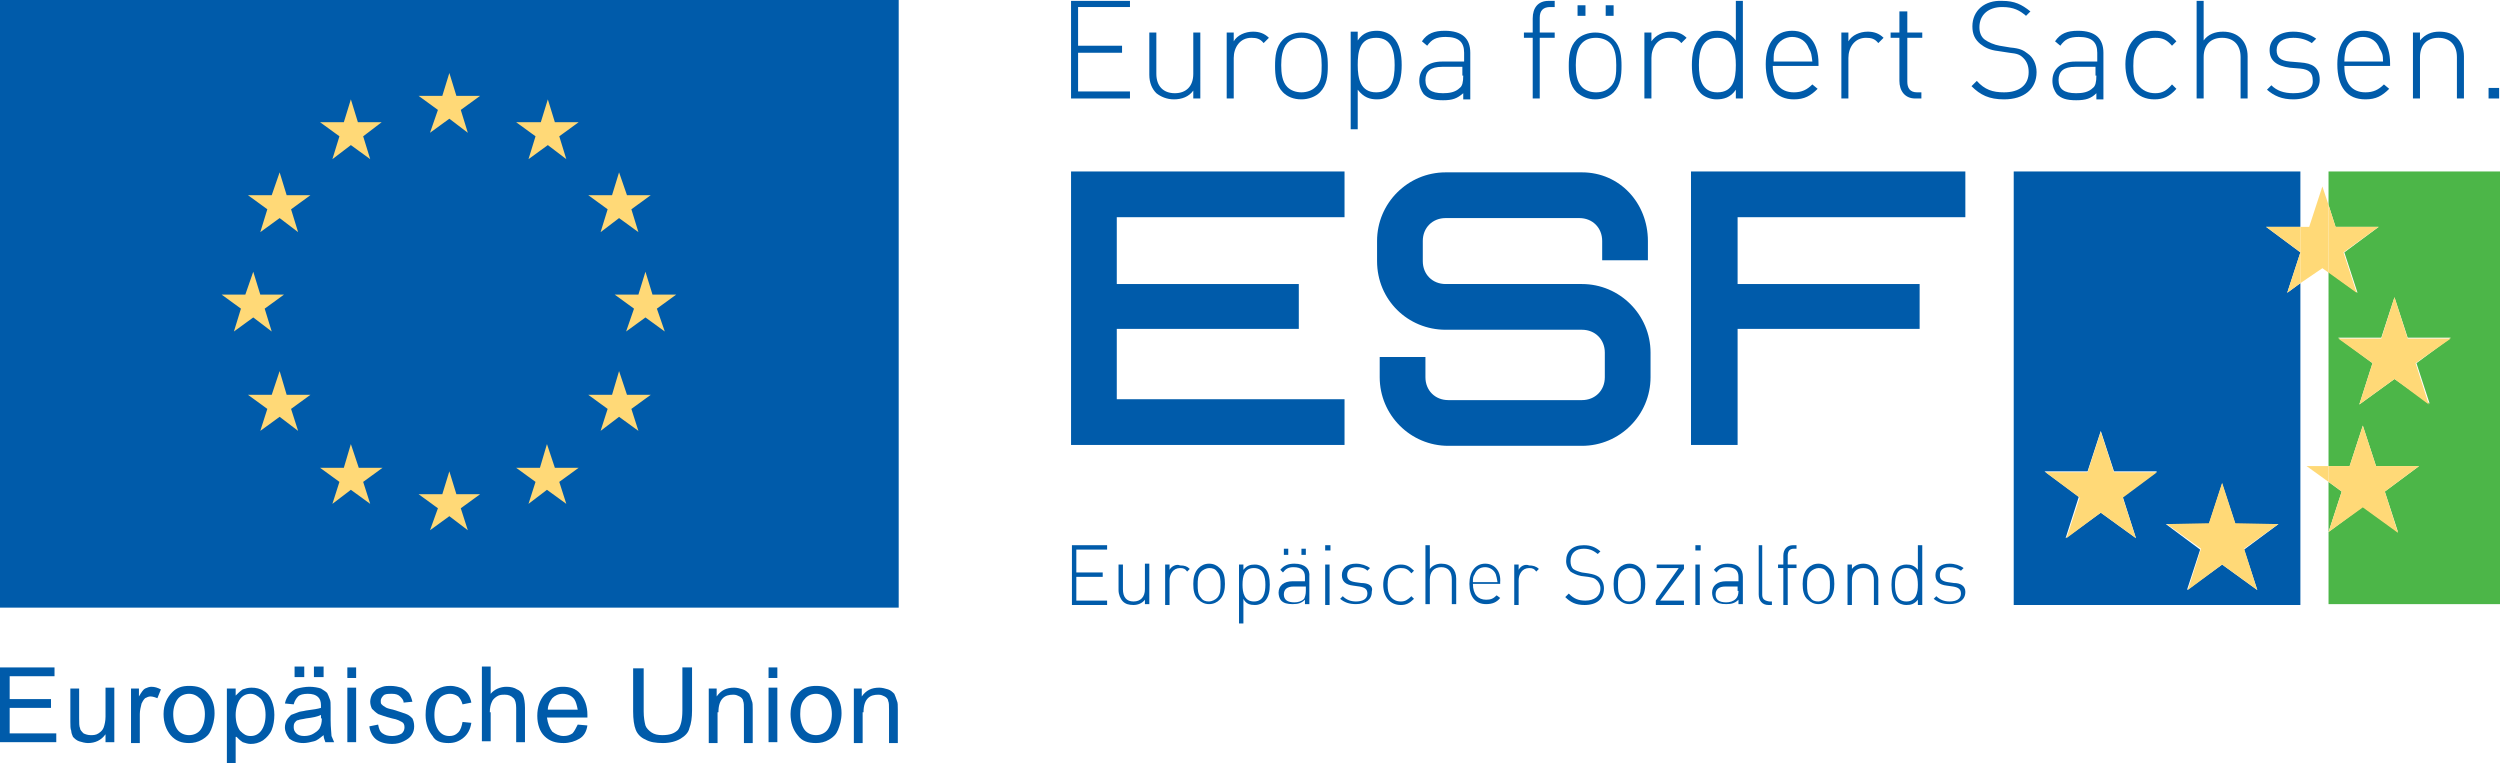 <?xml version="1.0" encoding="utf-8"?>
<!-- Generator: Adobe Illustrator 28.3.0, SVG Export Plug-In . SVG Version: 6.00 Build 0)  -->
<svg version="1.1" id="Ebene_1" xmlns="http://www.w3.org/2000/svg" xmlns:xlink="http://www.w3.org/1999/xlink" x="0px" y="0px"
	 viewBox="0 0 284.3 86.8" style="enable-background:new 0 0 284.3 86.8;" xml:space="preserve">
<style type="text/css">
	.st0{fill:#4CB648;}
	.st1{fill:#005BAA;}
	.st2{fill:#FFD977;}
	.st3{fill:none;}
</style>
<polyline class="st0" points="264.8,54.8 264.8,60.5 266.3,55.9 264.8,54.8 "/>
<rect x="284.3" y="19.5" class="st0" width="0" height="49.3"/>
<path class="st0" d="M264.8,19.5v3.8l0.8,2.5l4.9,0l-3.9,2.9l1.5,4.6l-3.3-2.4V53l2.4,0l1.5-4.6l1.5,4.6l4.9,0l-3.9,2.9l1.5,4.6
	l-4-2.9l-3.9,2.9v8.2h19.5V19.5H264.8 M272.3,43.1l-4,2.9l1.5-4.7l-3.9-2.9l4.9,0l1.5-4.6l1.5,4.6l4.9,0l-3.9,2.9l1.5,4.6
	L272.3,43.1z"/>
<path class="st1" d="M261.6,28.7L261.6,28.7l-3.9-2.9l3.9,0v-6.3h-32.6v49.3h32.6V32.2l-1.5,1.1L261.6,28.7 M242.9,61.2l-4-2.9
	l-4,2.9l1.5-4.7l-3.9-2.9l4.9,0l1.5-4.6l1.5,4.6l4.9,0l-3.9,2.9L242.9,61.2z M256.7,67.1l-4-2.9l-4,2.9l1.5-4.6l-3.9-2.9l4.9,0
	l1.5-4.6l1.5,4.6l4.9,0l-3.9,2.9L256.7,67.1z"/>
<polyline class="st2" points="262.6,25.8 261.6,25.8 261.6,28.7 261.6,28.7 261.6,28.7 261.6,32.2 264.1,30.5 264.8,31 264.8,23.3 
	264.1,21.2 262.6,25.8 "/>
<polyline class="st2" points="268,33.3 266.5,28.7 270.5,25.8 265.6,25.8 264.8,23.3 264.8,31 268,33.3 "/>
<polyline class="st2" points="260.1,33.3 261.6,32.2 261.6,28.7 260.1,33.3 "/>
<polyline class="st2" points="261.6,28.7 261.6,25.8 257.7,25.8 261.6,28.7 "/>
<polyline class="st2" points="278.7,38.5 273.8,38.5 272.3,33.8 270.8,38.5 265.9,38.5 269.8,41.3 268.3,46 272.3,43.1 276.2,46 
	274.7,41.3 278.7,38.5 "/>
<polyline class="st2" points="264.8,60.6 264.8,60.5 264.8,60.5 264.8,60.6 "/>
<polyline class="st2" points="264.8,54.8 264.8,53 262.3,53 264.8,54.8 "/>
<polyline class="st2" points="266.3,55.9 264.8,60.5 264.8,60.5 268.7,57.7 272.7,60.6 271.2,55.9 275.1,53 270.2,53 268.7,48.4 
	267.2,53 264.8,53 264.8,54.8 266.3,55.9 "/>
<polyline class="st2" points="254.2,59.5 252.7,54.9 251.2,59.5 246.4,59.6 250.3,62.4 248.8,67.1 252.7,64.2 256.7,67.1 
	255.2,62.4 259.1,59.6 254.2,59.5 "/>
<polyline class="st2" points="240.4,53.7 238.9,49.1 237.4,53.7 232.6,53.7 236.5,56.6 235,61.2 238.9,58.3 242.9,61.2 241.4,56.6 
	245.3,53.7 240.4,53.7 "/>
<path class="st1" d="M142.7,68.8c0.5,0,0.9-0.2,1.1-0.4c0.5-0.5,0.6-1.2,0.6-1.9s-0.1-1.5-0.6-1.9c-0.2-0.2-0.6-0.4-1.1-0.4
	c-0.5,0-0.9,0.1-1.3,0.6v-0.6h-0.5v6.7h0.5v-2.8C141.7,68.7,142.2,68.8,142.7,68.8 M142.6,64.6c1.1,0,1.3,1,1.3,1.9
	c0,0.9-0.2,1.9-1.3,1.9c-1.1,0-1.3-1-1.3-1.9C141.3,65.5,141.5,64.6,142.6,64.6z"/>
<path class="st1" d="M206.8,64.1c-0.5,0-0.9,0.2-1.2,0.5c-0.5,0.5-0.6,1.2-0.6,1.8c0,0.7,0.1,1.4,0.6,1.8c0.3,0.3,0.7,0.5,1.2,0.5
	s0.9-0.2,1.2-0.5c0.5-0.5,0.6-1.2,0.6-1.8c0-0.7-0.1-1.4-0.6-1.8C207.7,64.3,207.3,64.1,206.8,64.1 M207.7,68
	c-0.2,0.2-0.6,0.4-0.9,0.4c-0.4,0-0.7-0.1-0.9-0.4c-0.4-0.4-0.4-1-0.4-1.5c0-0.5,0-1.1,0.4-1.5c0.2-0.2,0.6-0.4,0.9-0.4
	c0.4,0,0.7,0.1,0.9,0.4c0.4,0.4,0.4,1,0.4,1.5C208.1,67,208.1,67.6,207.7,68z"/>
<polyline class="st1" points="121.9,68.8 125.9,68.8 125.9,68.3 122.4,68.3 122.4,65.6 125.4,65.6 125.4,65.1 122.4,65.1 
	122.4,62.5 125.9,62.5 125.9,62 121.9,62 121.9,68.8 "/>
<path class="st1" d="M211.9,64.1c-0.5,0-1,0.2-1.3,0.6v-0.5h-0.5v4.6h0.5v-2.8c0-0.9,0.5-1.4,1.3-1.4c0.8,0,1.2,0.5,1.2,1.4v2.8h0.5
	v-2.9c0-0.5-0.2-1-0.5-1.3C212.8,64.3,212.4,64.1,211.9,64.1"/>
<path class="st1" d="M222.2,66.3l-0.7-0.1c-0.6-0.1-0.9-0.3-0.9-0.8c0-0.6,0.4-0.9,1.1-0.9c0.5,0,0.9,0.1,1.3,0.4l0.3-0.3
	c-0.4-0.3-1-0.5-1.6-0.5c-1,0-1.6,0.5-1.6,1.3c0,0.7,0.4,1.1,1.3,1.2l0.7,0.1c0.6,0.1,0.9,0.3,0.9,0.8c0,0.6-0.5,0.9-1.3,0.9
	c-0.6,0-1.1-0.2-1.5-0.6l-0.3,0.3c0.5,0.4,1,0.6,1.8,0.6c1.1,0,1.8-0.5,1.8-1.4C223.5,66.6,222.9,66.3,222.2,66.3"/>
<path class="st1" d="M130.2,67c0,0.9-0.5,1.4-1.3,1.4c-0.8,0-1.2-0.5-1.2-1.4v-2.8h-0.5v2.9c0,0.5,0.2,1,0.5,1.3
	c0.3,0.3,0.7,0.4,1.2,0.4c0.5,0,1-0.2,1.3-0.6v0.5h0.5v-4.6h-0.5V67"/>
<path class="st1" d="M218.1,64.8c-0.4-0.5-0.8-0.6-1.3-0.6c-0.5,0-0.9,0.2-1.1,0.4c-0.5,0.5-0.6,1.2-0.6,1.9s0.1,1.5,0.6,1.9
	c0.2,0.2,0.6,0.4,1.1,0.4c0.5,0,0.9-0.1,1.3-0.6v0.6h0.5V62h-0.5V64.8 M216.8,68.4c-1.1,0-1.3-1-1.3-1.9c0-0.9,0.2-1.9,1.3-1.9
	c1.1,0,1.3,1,1.3,1.9C218.1,67.4,217.9,68.4,216.8,68.4z"/>
<path class="st1" d="M180.6,65.2l-0.7-0.1c-0.4-0.1-0.7-0.2-1-0.4c-0.2-0.2-0.3-0.5-0.3-0.9c0-0.9,0.6-1.4,1.5-1.4
	c0.8,0,1.2,0.3,1.6,0.6l0.3-0.3c-0.6-0.5-1.1-0.7-1.9-0.7c-1.3,0-2,0.7-2,1.8c0,0.5,0.2,0.9,0.5,1.2c0.3,0.2,0.7,0.4,1.2,0.5
	l0.8,0.1c0.5,0.1,0.7,0.1,1,0.4c0.2,0.2,0.4,0.5,0.4,0.9c0,0.9-0.7,1.4-1.7,1.4c-0.8,0-1.3-0.2-1.9-0.8l-0.4,0.4
	c0.6,0.6,1.2,0.9,2.2,0.9c1.4,0,2.2-0.7,2.2-1.9c0-0.5-0.2-1-0.6-1.3C181.5,65.4,181.2,65.3,180.6,65.2"/>
<path class="st1" d="M185.3,64.1c-0.5,0-0.9,0.2-1.2,0.5c-0.5,0.5-0.6,1.2-0.6,1.8c0,0.7,0.1,1.4,0.6,1.8c0.3,0.3,0.7,0.5,1.2,0.5
	c0.5,0,0.9-0.2,1.2-0.5c0.5-0.5,0.6-1.2,0.6-1.8c0-0.7-0.1-1.4-0.6-1.8C186.2,64.3,185.8,64.1,185.3,64.1 M186.2,68
	c-0.2,0.2-0.6,0.4-0.9,0.4c-0.4,0-0.7-0.1-0.9-0.4c-0.4-0.4-0.4-1-0.4-1.5c0-0.5,0-1.1,0.4-1.5c0.2-0.2,0.6-0.4,0.9-0.4
	c0.4,0,0.7,0.1,0.9,0.4c0.4,0.4,0.4,1,0.4,1.5C186.6,67,186.6,67.6,186.2,68z"/>
<rect x="150.7" y="62" class="st1" width="0.6" height="0.6"/>
<path class="st1" d="M133,64.8v-0.6h-0.5v4.6h0.5V66c0-0.7,0.4-1.4,1.2-1.4c0.4,0,0.6,0.1,0.8,0.4l0.3-0.3c-0.3-0.3-0.6-0.4-1.1-0.4
	C133.8,64.1,133.2,64.4,133,64.8"/>
<path class="st1" d="M196.5,64.1c-0.7,0-1.2,0.2-1.6,0.7l0.3,0.3c0.3-0.4,0.6-0.6,1.2-0.6c0.9,0,1.3,0.4,1.3,1.1v0.5h-1.4
	c-1,0-1.6,0.5-1.6,1.3c0,0.3,0.1,0.7,0.3,0.9c0.3,0.3,0.7,0.4,1.3,0.4c0.6,0,1-0.1,1.4-0.5v0.5h0.5v-3.1
	C198.2,64.7,197.7,64.1,196.5,64.1 M197.7,67.2c0,0.4-0.1,0.7-0.3,0.9c-0.3,0.3-0.7,0.4-1.1,0.4c-0.8,0-1.2-0.3-1.2-0.9
	c0-0.6,0.4-0.9,1.1-0.9h1.4V67.2z"/>
<path class="st1" d="M147.2,64.1c-0.7,0-1.2,0.2-1.6,0.7l0.3,0.3c0.3-0.4,0.6-0.6,1.2-0.6c0.9,0,1.3,0.4,1.3,1.1v0.5H147
	c-1,0-1.6,0.5-1.6,1.3c0,0.3,0.1,0.7,0.3,0.9c0.3,0.3,0.7,0.4,1.3,0.4c0.6,0,1-0.1,1.4-0.5v0.5h0.5v-3.1
	C149,64.7,148.4,64.1,147.2,64.1 M148.5,67.2c0,0.4-0.1,0.7-0.2,0.9c-0.3,0.3-0.7,0.4-1.1,0.4c-0.8,0-1.2-0.3-1.2-0.9
	c0-0.6,0.4-0.9,1.1-0.9h1.4V67.2z"/>
<path class="st1" d="M202.8,63.2v1h-0.6v0.4h0.6v4.2h0.5v-4.2h1v-0.4h-1v-1c0-0.5,0.2-0.8,0.7-0.8h0.3V62h-0.4
	C203.2,62,202.8,62.5,202.8,63.2"/>
<polyline class="st1" points="188.4,64.6 190.9,64.6 188.3,68.3 188.3,68.8 191.5,68.8 191.5,68.3 188.8,68.3 191.5,64.7 
	191.5,64.2 188.4,64.2 188.4,64.6 "/>
<rect x="150.7" y="64.2" class="st1" width="0.5" height="4.6"/>
<path class="st1" d="M200.4,67.6V62H200v5.6c0,0.7,0.4,1.2,1.1,1.2h0.4v-0.4h-0.3C200.6,68.3,200.4,68.1,200.4,67.6"/>
<path class="st1" d="M168.9,64.1c-1.1,0-1.8,0.9-1.8,2.3c0,1.5,0.7,2.3,1.9,2.3c0.7,0,1.2-0.2,1.6-0.7l-0.4-0.3
	c-0.4,0.4-0.7,0.5-1.2,0.5c-0.9,0-1.5-0.6-1.5-1.8h3.1v-0.2C170.7,65,170,64.1,168.9,64.1 M167.5,66.2c0-0.4,0-0.6,0.2-0.9
	c0.2-0.5,0.6-0.8,1.2-0.8c0.5,0,1,0.3,1.2,0.8c0.1,0.3,0.1,0.4,0.2,0.9H167.5z"/>
<path class="st1" d="M163.9,64.1c-0.5,0-1,0.2-1.3,0.6V62h-0.5v6.7h0.5v-2.8c0-0.9,0.5-1.4,1.3-1.4c0.8,0,1.2,0.5,1.2,1.4v2.8h0.5
	v-2.9C165.6,64.8,165,64.1,163.9,64.1"/>
<rect x="192.8" y="62" class="st1" width="0.6" height="0.6"/>
<path class="st1" d="M154.8,66.3l-0.7-0.1c-0.6-0.1-0.9-0.3-0.9-0.8c0-0.6,0.4-0.9,1.1-0.9c0.5,0,0.9,0.1,1.2,0.4l0.3-0.3
	c-0.4-0.3-1-0.5-1.6-0.5c-1,0-1.6,0.5-1.6,1.3c0,0.7,0.4,1.1,1.3,1.2l0.7,0.1c0.6,0.1,0.9,0.3,0.9,0.8c0,0.6-0.5,0.9-1.3,0.9
	c-0.6,0-1.1-0.2-1.5-0.6l-0.3,0.3c0.5,0.4,1,0.6,1.8,0.6c1.1,0,1.8-0.5,1.8-1.4C156.2,66.6,155.6,66.3,154.8,66.3"/>
<path class="st1" d="M159.3,64.6c0.5,0,0.8,0.1,1.2,0.6l0.3-0.3c-0.5-0.5-0.9-0.7-1.5-0.7c-1.2,0-2,0.9-2,2.3s0.8,2.3,2,2.3
	c0.6,0,1-0.2,1.5-0.7l-0.3-0.3c-0.4,0.4-0.7,0.6-1.2,0.6c-0.5,0-0.9-0.2-1.2-0.6c-0.2-0.3-0.3-0.7-0.3-1.3c0-0.6,0.1-1,0.3-1.3
	C158.4,64.8,158.8,64.6,159.3,64.6"/>
<rect x="192.8" y="64.2" class="st1" width="0.5" height="4.6"/>
<path class="st1" d="M172.7,64.8v-0.6h-0.5v4.6h0.5V66c0-0.7,0.4-1.4,1.2-1.4c0.4,0,0.6,0.1,0.8,0.4l0.3-0.3
	c-0.3-0.3-0.7-0.4-1.1-0.4C173.4,64.1,172.9,64.4,172.7,64.8"/>
<rect x="148" y="62.4" class="st1" width="0.5" height="0.7"/>
<path class="st1" d="M137.5,64.1c-0.5,0-0.9,0.2-1.2,0.5c-0.5,0.5-0.6,1.2-0.6,1.8c0,0.7,0.1,1.4,0.6,1.8c0.3,0.3,0.7,0.5,1.2,0.5
	c0.5,0,0.9-0.2,1.2-0.5c0.5-0.5,0.6-1.2,0.6-1.8c0-0.7-0.1-1.4-0.6-1.8C138.4,64.3,138,64.1,137.5,64.1 M138.4,68
	c-0.2,0.2-0.6,0.4-0.9,0.4c-0.4,0-0.7-0.1-0.9-0.4c-0.4-0.4-0.4-1-0.4-1.5c0-0.5,0-1.1,0.4-1.5c0.2-0.2,0.6-0.4,0.9-0.4
	c0.4,0,0.7,0.1,0.9,0.4c0.4,0.4,0.4,1,0.4,1.5C138.8,67,138.8,67.6,138.4,68z"/>
<rect x="146" y="62.4" class="st1" width="0.5" height="0.7"/>
<polyline class="st1" points="152.9,45.4 127,45.4 127,37.4 147.7,37.4 147.7,32.3 127,32.3 127,24.7 152.9,24.7 152.9,19.5 
	121.8,19.5 121.8,50.6 152.9,50.6 152.9,45.4 "/>
<polyline class="st1" points="197.6,37.4 218.3,37.4 218.3,32.3 197.6,32.3 197.6,24.7 223.5,24.7 223.5,19.5 192.3,19.5 
	192.3,50.6 197.6,50.6 197.6,37.4 "/>
<path class="st1" d="M179.9,32.3h-15.5c-1.5,0-2.6-1.1-2.6-2.6v-2.3c0-1.5,1.1-2.6,2.6-2.6h15.2c1.5,0,2.6,1.1,2.6,2.6v2.2h5.2v-2.2
	c0-4.3-3.2-7.8-7.5-7.8h-15.5c-4.3,0-7.8,3.5-7.8,7.8v2.3c0,4.4,3.5,7.8,7.8,7.8h15.5c1.5,0,2.6,1.1,2.6,2.6v2.8
	c0,1.5-1.1,2.6-2.6,2.6h-15.2c-1.5,0-2.6-1.1-2.6-2.6v-2.3h-5.2v2.3c0,4.3,3.5,7.8,7.8,7.8h15.2c4.3,0,7.8-3.5,7.8-7.8v-2.8
	C187.7,35.8,184.2,32.3,179.9,32.3"/>
<polyline class="st1" points="128.5,10.4 122.6,10.4 122.6,6 127.6,6 127.6,5.2 122.6,5.2 122.6,0.8 128.5,0.8 128.5,0.1 121.8,0.1 
	121.8,11.2 128.5,11.2 128.5,10.4 "/>
<path class="st1" d="M133.5,11.3c0.9,0,1.7-0.3,2.2-1v0.9h0.8V3.7h-0.8v4.7c0,1.4-0.8,2.2-2.1,2.2c-1.3,0-2.1-0.8-2.1-2.2V3.7h-0.8
	v4.8c0,0.9,0.3,1.6,0.8,2.1C132,11,132.7,11.3,133.5,11.3"/>
<path class="st1" d="M140.3,6.6c0-1.2,0.7-2.3,2-2.3c0.6,0,1,0.1,1.4,0.6l0.6-0.6c-0.5-0.5-1.1-0.7-1.8-0.7c-0.9,0-1.8,0.4-2.2,1.1
	v-1h-0.8v7.5h0.8V6.6"/>
<path class="st1" d="M148,11.3c0.8,0,1.6-0.3,2.1-0.8c0.8-0.8,0.9-1.9,0.9-3c0-1.1-0.1-2.2-0.9-3c-0.5-0.5-1.2-0.8-2.1-0.8
	c-0.8,0-1.6,0.3-2.1,0.8c-0.8,0.8-0.9,1.9-0.9,3c0,1.1,0.1,2.2,0.9,3C146.4,11,147.1,11.3,148,11.3 M146.4,4.9
	c0.4-0.4,0.9-0.6,1.6-0.6c0.6,0,1.2,0.2,1.6,0.6c0.6,0.6,0.7,1.6,0.7,2.5c0,0.9,0,1.9-0.7,2.5c-0.4,0.4-1,0.6-1.6,0.6
	c-0.6,0-1.2-0.2-1.6-0.6c-0.6-0.6-0.7-1.6-0.7-2.5C145.7,6.6,145.8,5.5,146.4,4.9z"/>
<path class="st1" d="M154.4,10.2c0.7,0.9,1.4,1.1,2.2,1.1c0.8,0,1.4-0.3,1.8-0.7c0.8-0.8,1-2,1-3.2c0-1.2-0.2-2.4-1-3.2
	c-0.4-0.4-1.1-0.7-1.8-0.7c-0.8,0-1.6,0.2-2.2,1.1v-1h-0.8v11.1h0.8V10.2 M156.5,4.3c1.8,0,2.1,1.6,2.1,3.1c0,1.6-0.3,3.1-2.1,3.1
	c-1.8,0-2.1-1.6-2.1-3.1C154.4,5.9,154.6,4.3,156.5,4.3z"/>
<path class="st1" d="M164,7c-1.6,0-2.6,0.8-2.6,2.2c0,0.6,0.2,1.1,0.5,1.5c0.5,0.5,1.1,0.7,2.2,0.7c1.1,0,1.6-0.2,2.3-0.8v0.7h0.8V6
	c0-1.6-0.9-2.5-2.9-2.5c-1.2,0-2,0.3-2.6,1.2l0.6,0.5c0.5-0.7,1-1,2.1-1c1.5,0,2.1,0.6,2.1,1.8V7H164 M166.4,8.6
	c0,0.7-0.1,1.2-0.4,1.4c-0.5,0.5-1.2,0.6-1.9,0.6c-1.4,0-2-0.5-2-1.5c0-1,0.6-1.5,1.9-1.5h2.3V8.6z"/>
<path class="st1" d="M174.3,11.2h0.8V4.3h1.7V3.7h-1.7V2c0-0.8,0.4-1.2,1.2-1.2h0.5V0.1h-0.7c-1.2,0-1.8,0.8-1.8,2v1.6h-1v0.6h1
	V11.2"/>
<rect x="182.6" y="0.6" class="st1" width="0.9" height="1.2"/>
<rect x="179.4" y="0.6" class="st1" width="0.9" height="1.2"/>
<path class="st1" d="M181.4,11.3c0.8,0,1.6-0.3,2.1-0.8c0.8-0.8,0.9-1.9,0.9-3c0-1.1-0.1-2.2-0.9-3c-0.5-0.5-1.2-0.8-2.1-0.8
	c-0.8,0-1.6,0.3-2.1,0.8c-0.8,0.8-0.9,1.9-0.9,3c0,1.1,0.1,2.2,0.9,3C179.9,11,180.6,11.3,181.4,11.3 M179.9,4.9
	c0.4-0.4,0.9-0.6,1.6-0.6c0.6,0,1.2,0.2,1.6,0.6c0.6,0.6,0.7,1.6,0.7,2.5c0,0.9,0,1.9-0.7,2.5c-0.4,0.4-0.9,0.6-1.6,0.6
	c-0.6,0-1.2-0.2-1.6-0.6c-0.6-0.6-0.7-1.6-0.7-2.5C179.2,6.6,179.3,5.5,179.9,4.9z"/>
<path class="st1" d="M187.8,4.7v-1H187v7.5h0.8V6.6c0-1.2,0.7-2.3,2-2.3c0.6,0,1,0.1,1.4,0.6l0.6-0.6c-0.5-0.5-1.1-0.7-1.8-0.7
	C189.1,3.6,188.3,4,187.8,4.7"/>
<path class="st1" d="M195.2,11.3c0.8,0,1.6-0.2,2.2-1.1v1h0.8V0.1h-0.8v4.5c-0.7-0.9-1.4-1.1-2.2-1.1c-0.8,0-1.4,0.3-1.8,0.7
	c-0.8,0.8-1,2-1,3.2c0,1.2,0.2,2.4,1,3.2C193.8,11,194.5,11.3,195.2,11.3 M195.3,4.3c1.8,0,2.1,1.6,2.1,3.1c0,1.6-0.3,3.1-2.1,3.1
	c-1.8,0-2.1-1.6-2.1-3.1C193.2,5.9,193.5,4.3,195.3,4.3z"/>
<path class="st1" d="M204,11.3c1.2,0,1.9-0.4,2.7-1.2l-0.6-0.5c-0.6,0.6-1.2,0.9-2.1,0.9c-1.6,0-2.4-1.1-2.4-3h5.2V7.2
	c0-2.3-1.1-3.7-3-3.7c-1.9,0-3,1.4-3,3.8C200.8,9.9,202,11.3,204,11.3 M201.9,5.5c0.3-0.8,1.1-1.3,1.9-1.3c0.9,0,1.6,0.5,1.9,1.3
	C206,6,206,6.2,206.1,7h-4.4C201.7,6.2,201.7,6,201.9,5.5z"/>
<path class="st1" d="M210.2,6.6c0-1.2,0.7-2.3,2-2.3c0.6,0,1,0.1,1.4,0.6l0.6-0.6c-0.5-0.5-1.1-0.7-1.8-0.7c-0.9,0-1.8,0.4-2.2,1.1
	v-1h-0.8v7.5h0.8V6.6"/>
<path class="st1" d="M216,9.2c0,1.1,0.6,2,1.8,2h0.7v-0.7h-0.5c-0.8,0-1.1-0.5-1.1-1.2v-5h1.7V3.7h-1.7V1.3H216v2.4h-1v0.6h1V9.2"/>
<path class="st1" d="M224.3,3c0,0.9,0.3,1.5,0.9,2c0.5,0.4,1.1,0.7,2,0.8l1.3,0.2c0.9,0.1,1.2,0.2,1.6,0.6c0.4,0.4,0.6,0.9,0.6,1.6
	c0,1.5-1.1,2.3-2.8,2.3c-1.3,0-2.2-0.3-3.1-1.3l-0.6,0.6c1,1,2,1.5,3.7,1.5c2.3,0,3.7-1.2,3.7-3.1c0-0.9-0.4-1.7-1-2.1
	c-0.5-0.4-0.9-0.6-2-0.7l-1.2-0.2c-0.6-0.1-1.3-0.4-1.7-0.7c-0.4-0.3-0.6-0.8-0.6-1.4c0-1.4,1-2.3,2.6-2.3c1.3,0,2,0.4,2.7,1
	l0.5-0.5c-1-0.8-1.8-1.2-3.2-1.2C225.7,0,224.3,1.2,224.3,3"/>
<path class="st1" d="M236,7c-1.6,0-2.6,0.8-2.6,2.2c0,0.6,0.2,1.1,0.5,1.5c0.5,0.5,1.1,0.7,2.2,0.7c1.1,0,1.7-0.2,2.3-0.8v0.7h0.8V6
	c0-1.6-0.9-2.5-2.9-2.5c-1.2,0-2,0.3-2.6,1.2l0.6,0.5c0.5-0.7,1-1,2.1-1c1.5,0,2.1,0.6,2.1,1.8V7H236 M238.4,8.6
	c0,0.7-0.1,1.2-0.4,1.4c-0.5,0.5-1.2,0.6-1.9,0.6c-1.4,0-2-0.5-2-1.5c0-1,0.6-1.5,1.9-1.5h2.3V8.6z"/>
<path class="st1" d="M245,11.3c1,0,1.7-0.3,2.5-1.2l-0.5-0.5c-0.6,0.7-1.1,1-1.9,1c-0.8,0-1.5-0.3-2-1c-0.4-0.5-0.5-1.1-0.5-2.1
	c0-1,0.1-1.6,0.5-2.2c0.5-0.7,1.2-1,2-1c0.8,0,1.3,0.2,1.9,0.9l0.5-0.5c-0.8-0.9-1.4-1.2-2.5-1.2c-2,0-3.3,1.5-3.3,3.8
	C241.7,9.8,243,11.3,245,11.3"/>
<path class="st1" d="M250.6,6.5c0-1.4,0.8-2.2,2.1-2.2c1.3,0,2.1,0.8,2.1,2.2v4.7h0.8V6.4c0-1.7-1.1-2.8-2.8-2.8
	c-0.9,0-1.7,0.3-2.2,1V0.1h-0.8v11.1h0.8V6.5"/>
<path class="st1" d="M260.8,10.6c-1.1,0-1.9-0.3-2.5-0.9l-0.5,0.5c0.8,0.7,1.7,1.1,3,1.1c1.8,0,3-0.9,3-2.2c0-1.5-0.9-1.9-2.2-2
	L260.4,7c-1.1-0.1-1.5-0.5-1.5-1.3c0-0.9,0.7-1.4,1.9-1.4c0.8,0,1.5,0.2,2.1,0.6l0.5-0.5c-0.7-0.5-1.6-0.8-2.6-0.8
	c-1.6,0-2.7,0.8-2.7,2.1c0,1.2,0.8,1.8,2.3,2l1.2,0.1c1,0.1,1.4,0.5,1.4,1.3C263.1,10.1,262.3,10.6,260.8,10.6"/>
<path class="st1" d="M269,11.3c1.2,0,1.9-0.4,2.7-1.2l-0.6-0.5c-0.6,0.6-1.2,0.9-2.1,0.9c-1.6,0-2.4-1.1-2.4-3h5.2V7.2
	c0-2.3-1.1-3.7-3-3.7c-1.9,0-3,1.4-3,3.8C265.8,9.9,266.9,11.3,269,11.3 M266.8,5.5c0.3-0.8,1.1-1.3,1.9-1.3c0.9,0,1.6,0.5,1.9,1.3
	C270.9,6,271,6.2,271,7h-4.4C266.6,6.2,266.7,6,266.8,5.5z"/>
<path class="st1" d="M275.2,6.5c0-1.4,0.8-2.2,2.1-2.2c1.3,0,2.1,0.8,2.1,2.2v4.7h0.8V6.4c0-0.9-0.3-1.6-0.8-2.1
	c-0.5-0.5-1.2-0.7-2-0.7c-0.9,0-1.6,0.3-2.2,1V3.7h-0.8v7.5h0.8V6.5"/>
<rect x="283" y="10" class="st1" width="1.2" height="1.2"/>
<g>
	<rect x="0" class="st1" width="102.2" height="69.1"/>
</g>
<polyline class="st2" points="48.9,15.1 51.1,13.5 53.2,15.1 52.4,12.5 54.6,10.9 51.9,10.9 51.1,8.3 50.3,10.9 47.6,10.9 
	49.8,12.5 48.9,15.1 "/>
<polyline class="st2" points="37.8,18.1 39.9,16.5 42.1,18.1 41.3,15.5 43.4,13.9 40.7,13.9 39.9,11.3 39.1,13.9 36.4,13.9 
	38.6,15.5 37.8,18.1 "/>
<polyline class="st2" points="31.8,19.6 30.9,22.2 28.2,22.2 30.4,23.8 29.6,26.4 31.8,24.8 33.9,26.4 33.1,23.8 35.3,22.2 
	32.6,22.2 31.8,19.6 "/>
<polyline class="st2" points="28.8,36.1 30.9,37.7 30.1,35.1 32.3,33.5 29.6,33.5 28.8,30.9 27.9,33.5 25.2,33.5 27.4,35.1 
	26.6,37.7 28.8,36.1 "/>
<polyline class="st2" points="32.6,44.9 31.8,42.2 30.9,44.9 28.2,44.9 30.4,46.5 29.6,49 31.8,47.4 33.9,49 33.1,46.5 35.3,44.9 
	32.6,44.9 "/>
<polyline class="st2" points="40.8,53.2 39.9,50.5 39.1,53.2 36.4,53.2 38.6,54.8 37.8,57.3 39.9,55.7 42.1,57.3 41.3,54.8 
	43.5,53.2 40.8,53.2 "/>
<polyline class="st2" points="51.9,56.2 51.1,53.6 50.3,56.2 47.6,56.2 49.8,57.8 48.9,60.3 51.1,58.7 53.2,60.3 52.4,57.8 
	54.6,56.2 51.9,56.2 "/>
<polyline class="st2" points="63.1,53.2 62.2,50.5 61.4,53.2 58.7,53.2 60.9,54.8 60.1,57.3 62.2,55.7 64.4,57.3 63.6,54.8 
	65.8,53.2 63.1,53.2 "/>
<polyline class="st2" points="71.3,44.9 70.4,42.2 69.6,44.9 66.9,44.9 69.1,46.5 68.3,49 70.4,47.4 72.6,49 71.8,46.5 74,44.9 
	71.3,44.9 "/>
<polyline class="st2" points="76.9,33.5 74.2,33.5 73.4,30.9 72.6,33.5 69.9,33.5 72.1,35.1 71.2,37.7 73.4,36.1 75.6,37.7 
	74.7,35.1 76.9,33.5 "/>
<polyline class="st2" points="68.3,26.4 70.4,24.8 72.6,26.4 71.8,23.8 74,22.2 71.3,22.2 70.4,19.6 69.6,22.2 66.9,22.2 69.1,23.8 
	68.3,26.4 "/>
<polyline class="st2" points="62.3,11.3 61.5,13.9 58.7,13.9 60.9,15.5 60.1,18.1 62.3,16.5 64.4,18.1 63.6,15.5 65.8,13.9 
	63.1,13.9 62.3,11.3 "/>
<g>
	<polyline class="st1" points="6.4,83.4 1.1,83.4 1.1,80.5 5.8,80.5 5.8,79.5 1.1,79.5 1.1,76.9 6.2,76.9 6.2,75.9 0,75.9 0,84.4 
		6.4,84.4 6.4,83.4 	"/>
	<path class="st3" d="M0,0"/>
</g>
<path class="st1" d="M8.3,83.8c0.2,0.2,0.4,0.4,0.7,0.5c0.3,0.1,0.7,0.2,1,0.2c0.8,0,1.5-0.3,2-1v0.9H13v-6.2h-1v3.3
	c0,0.5-0.1,0.9-0.2,1.2c-0.1,0.3-0.3,0.5-0.6,0.7c-0.3,0.2-0.6,0.2-0.9,0.2c-0.3,0-0.6-0.1-0.8-0.2c-0.2-0.2-0.4-0.4-0.4-0.6
	C9,82.6,9,82.2,9,81.7v-3.4H8v3.8c0,0.4,0,0.8,0.1,1C8.1,83.3,8.2,83.6,8.3,83.8"/>
<path class="st1" d="M15.9,81.2c0-0.4,0.1-0.8,0.2-1.2c0.1-0.2,0.2-0.4,0.4-0.6c0.2-0.1,0.4-0.2,0.6-0.2c0.3,0,0.5,0.1,0.8,0.2
	l0.4-1c-0.4-0.2-0.7-0.3-1.1-0.3c-0.2,0-0.5,0.1-0.7,0.2c-0.2,0.1-0.4,0.4-0.7,0.9v-0.9h-0.9v6.2h1V81.2"/>
<path class="st1" d="M21.5,84.5c0.5,0,1-0.1,1.5-0.4c0.5-0.3,0.8-0.6,1-1.1c0.2-0.5,0.4-1.1,0.4-1.9c0-1-0.3-1.7-0.8-2.3
	c-0.5-0.6-1.2-0.8-2.1-0.8c-0.8,0-1.4,0.2-1.9,0.7c-0.6,0.6-1,1.4-1,2.5c0,1,0.3,1.8,0.8,2.4C20,84.3,20.7,84.5,21.5,84.5
	 M20.2,79.5c0.3-0.4,0.8-0.6,1.3-0.6c0.5,0,0.9,0.2,1.3,0.6c0.3,0.4,0.5,1,0.5,1.7c0,0.8-0.2,1.4-0.5,1.8c-0.3,0.4-0.8,0.6-1.3,0.6
	c-0.5,0-1-0.2-1.3-0.6c-0.3-0.4-0.5-1-0.5-1.8C19.7,80.5,19.9,79.9,20.2,79.5z"/>
<path class="st1" d="M26.9,83.8c0.2,0.2,0.4,0.4,0.7,0.6c0.3,0.1,0.6,0.2,0.9,0.2c0.5,0,0.9-0.1,1.4-0.4c0.4-0.3,0.8-0.7,1-1.2
	c0.2-0.5,0.3-1.1,0.3-1.7c0-0.6-0.1-1.1-0.3-1.6c-0.2-0.5-0.5-0.9-0.9-1.1c-0.4-0.3-0.9-0.4-1.4-0.4c-0.4,0-0.7,0.1-1,0.2
	c-0.3,0.2-0.5,0.4-0.8,0.7v-0.8h-1v8.5h1V83.8 M27.3,79.5c0.3-0.4,0.7-0.6,1.2-0.6c0.4,0,0.8,0.2,1.2,0.6c0.3,0.4,0.5,1,0.5,1.8
	c0,0.8-0.2,1.4-0.5,1.8c-0.3,0.4-0.7,0.6-1.2,0.6c-0.5,0-0.8-0.2-1.2-0.6c-0.3-0.4-0.5-1-0.5-1.8C26.8,80.6,27,79.9,27.3,79.5z"/>
<rect x="33.5" y="75.8" class="st1" width="1.1" height="1.2"/>
<path class="st1" d="M34.8,80.8c-0.4,0.1-0.7,0.1-0.9,0.2c-0.3,0.1-0.5,0.2-0.8,0.3c-0.2,0.2-0.4,0.4-0.5,0.6
	c-0.1,0.2-0.2,0.5-0.2,0.8c0,0.5,0.2,0.9,0.5,1.3c0.4,0.3,0.9,0.5,1.6,0.5c0.4,0,0.8-0.1,1.2-0.2c0.4-0.1,0.7-0.4,1.1-0.7
	c0,0.3,0.1,0.5,0.2,0.8H38c-0.1-0.2-0.2-0.5-0.3-0.7c0-0.3-0.1-0.9-0.1-1.8v-1.4c0-0.5,0-0.8-0.1-1c-0.1-0.3-0.2-0.5-0.3-0.7
	c-0.2-0.2-0.4-0.3-0.7-0.5c-0.3-0.1-0.8-0.2-1.3-0.2c-0.5,0-1,0.1-1.4,0.2c-0.4,0.1-0.7,0.4-0.9,0.6c-0.2,0.3-0.4,0.6-0.5,1.1l1,0.1
	c0.1-0.4,0.3-0.7,0.5-0.9c0.2-0.2,0.6-0.3,1.1-0.3c0.5,0,0.9,0.1,1.2,0.4c0.2,0.2,0.3,0.5,0.3,0.9c0,0,0,0.1,0,0.3
	C36.2,80.6,35.6,80.7,34.8,80.8 M36.6,81.7c0,0.5-0.1,0.8-0.2,1c-0.1,0.3-0.4,0.5-0.7,0.7c-0.3,0.2-0.7,0.3-1.1,0.3
	c-0.4,0-0.7-0.1-0.9-0.3c-0.2-0.2-0.3-0.4-0.3-0.7c0-0.2,0-0.3,0.1-0.5c0.1-0.1,0.2-0.3,0.4-0.3c0.2-0.1,0.5-0.1,0.9-0.2
	c0.8-0.1,1.3-0.2,1.7-0.4V81.7z"/>
<rect x="35.7" y="75.8" class="st1" width="1.1" height="1.2"/>
<rect x="39.5" y="78.2" class="st1" width="1" height="6.2"/>
<rect x="39.5" y="75.9" class="st1" width="1" height="1.2"/>
<path class="st1" d="M44.6,83.7c-0.5,0-0.8-0.1-1.1-0.3c-0.3-0.2-0.4-0.5-0.5-1l-1,0.2c0.1,0.7,0.4,1.2,0.8,1.5
	c0.4,0.3,1,0.5,1.8,0.5c0.5,0,0.9-0.1,1.3-0.3c0.4-0.2,0.7-0.4,0.9-0.7c0.2-0.3,0.3-0.6,0.3-1c0-0.4-0.1-0.7-0.2-0.9
	c-0.2-0.2-0.4-0.4-0.7-0.5c-0.3-0.1-0.8-0.3-1.5-0.5c-0.5-0.1-0.8-0.2-0.9-0.3c-0.2-0.1-0.3-0.2-0.4-0.3c-0.1-0.1-0.1-0.2-0.1-0.4
	c0-0.2,0.1-0.4,0.3-0.6c0.2-0.2,0.5-0.2,1-0.2c0.4,0,0.7,0.1,0.9,0.3c0.2,0.2,0.4,0.4,0.4,0.7l1-0.1c-0.1-0.4-0.2-0.7-0.4-1
	c-0.2-0.2-0.4-0.4-0.8-0.6c-0.4-0.1-0.8-0.2-1.3-0.2c-0.3,0-0.6,0-0.9,0.1c-0.3,0.1-0.5,0.2-0.7,0.3c-0.2,0.2-0.4,0.4-0.5,0.6
	c-0.1,0.2-0.2,0.5-0.2,0.8c0,0.3,0.1,0.6,0.2,0.8c0.2,0.2,0.4,0.4,0.7,0.6c0.3,0.1,0.8,0.3,1.6,0.5c0.6,0.1,0.9,0.3,1.1,0.4
	c0.2,0.1,0.3,0.3,0.3,0.6c0,0.3-0.1,0.5-0.3,0.7C45.4,83.6,45,83.7,44.6,83.7"/>
<path class="st1" d="M51,84.5c0.7,0,1.2-0.2,1.7-0.6c0.5-0.4,0.8-1,0.9-1.7l-1-0.1c-0.1,0.5-0.2,0.9-0.5,1.2c-0.3,0.3-0.6,0.4-1,0.4
	c-0.5,0-0.9-0.2-1.2-0.6c-0.3-0.4-0.5-1-0.5-1.8c0-0.8,0.2-1.4,0.5-1.8c0.3-0.4,0.8-0.6,1.3-0.6c0.3,0,0.6,0.1,0.9,0.3
	c0.2,0.2,0.4,0.5,0.5,0.9l1-0.2c-0.1-0.6-0.4-1.1-0.8-1.4c-0.4-0.3-1-0.5-1.6-0.5c-0.5,0-1,0.1-1.5,0.4c-0.5,0.3-0.8,0.6-1,1.1
	c-0.2,0.5-0.3,1.1-0.3,1.8c0,1,0.3,1.8,0.8,2.4C49.5,84.3,50.2,84.5,51,84.5"/>
<path class="st1" d="M55.7,81c0-0.5,0.1-0.9,0.2-1.1c0.1-0.3,0.3-0.5,0.6-0.7c0.3-0.2,0.6-0.2,0.9-0.2c0.4,0,0.7,0.1,1,0.4
	c0.2,0.2,0.3,0.6,0.3,1.1v3.9h1v-3.9c0-0.6-0.1-1.1-0.2-1.4c-0.1-0.3-0.4-0.6-0.7-0.7c-0.3-0.2-0.7-0.3-1.2-0.3
	c-0.7,0-1.4,0.3-1.8,0.8v-3.1h-1v8.5h1V81"/>
<path class="st1" d="M64.1,84.5c0.7,0,1.3-0.2,1.8-0.5c0.5-0.3,0.8-0.8,0.9-1.5l-1.1-0.1c-0.2,0.4-0.4,0.8-0.6,1
	c-0.3,0.2-0.6,0.3-1,0.3c-0.5,0-0.9-0.2-1.3-0.5c-0.3-0.4-0.5-0.9-0.6-1.6h4.6c0-0.1,0-0.2,0-0.3c0-1-0.3-1.8-0.8-2.4
	c-0.5-0.6-1.2-0.8-2-0.8c-0.9,0-1.5,0.3-2.1,0.9c-0.5,0.6-0.8,1.4-0.8,2.4c0,1,0.3,1.8,0.8,2.3C62.5,84.3,63.2,84.5,64.1,84.5
	 M62.8,79.4c0.3-0.3,0.7-0.5,1.2-0.5c0.5,0,1,0.2,1.3,0.6c0.2,0.3,0.3,0.7,0.4,1.2h-3.4C62.3,80.2,62.5,79.8,62.8,79.4z"/>
<path class="st1" d="M73.4,84.1c0.5,0.3,1.2,0.4,2,0.4c0.8,0,1.5-0.2,2-0.5c0.5-0.3,0.9-0.7,1-1.2c0.2-0.5,0.3-1.2,0.3-2v-4.9h-1.1
	v4.9c0,1.1-0.2,1.8-0.5,2.2c-0.4,0.4-0.9,0.6-1.8,0.6c-0.5,0-0.9-0.1-1.2-0.3c-0.3-0.2-0.6-0.5-0.7-0.8c-0.1-0.4-0.2-0.9-0.2-1.6
	v-4.9H72v4.9c0,0.9,0.1,1.6,0.3,2.1C72.5,83.5,72.9,83.9,73.4,84.1"/>
<path class="st1" d="M81.7,81c0-0.8,0.2-1.3,0.5-1.6c0.3-0.3,0.7-0.4,1.2-0.4c0.3,0,0.5,0.1,0.7,0.2c0.2,0.1,0.4,0.3,0.4,0.5
	c0.1,0.2,0.1,0.5,0.1,1v3.8h1v-3.8c0-0.5,0-0.8-0.1-1c-0.1-0.3-0.2-0.6-0.3-0.8c-0.2-0.2-0.4-0.4-0.7-0.5c-0.3-0.1-0.7-0.2-1-0.2
	c-0.9,0-1.5,0.3-2,1v-0.9h-0.9v6.2h1V81"/>
<rect x="87.4" y="78.2" class="st1" width="1" height="6.2"/>
<rect x="87.4" y="75.9" class="st1" width="1" height="1.2"/>
<path class="st1" d="M92.8,84.5c0.5,0,1-0.1,1.5-0.4c0.5-0.3,0.8-0.6,1-1.1c0.2-0.5,0.4-1.1,0.4-1.9c0-1-0.3-1.7-0.8-2.3
	c-0.5-0.6-1.2-0.8-2.1-0.8c-0.8,0-1.4,0.2-1.9,0.7c-0.6,0.6-1,1.4-1,2.5c0,1,0.3,1.8,0.8,2.4C91.2,84.3,91.9,84.5,92.8,84.5
	 M91.5,79.5c0.3-0.4,0.8-0.6,1.3-0.6c0.5,0,0.9,0.2,1.3,0.6c0.3,0.4,0.5,1,0.5,1.7c0,0.8-0.2,1.4-0.5,1.8c-0.3,0.4-0.8,0.6-1.3,0.6
	c-0.5,0-1-0.2-1.3-0.6c-0.3-0.4-0.5-1-0.5-1.8C91,80.5,91.1,79.9,91.5,79.5z"/>
<path class="st1" d="M98.2,81c0-0.8,0.2-1.3,0.5-1.6c0.3-0.3,0.7-0.4,1.2-0.4c0.3,0,0.5,0.1,0.7,0.2c0.2,0.1,0.4,0.3,0.4,0.5
	c0.1,0.2,0.1,0.5,0.1,1v3.8h1v-3.8c0-0.5,0-0.8-0.1-1c-0.1-0.3-0.2-0.6-0.3-0.8c-0.2-0.2-0.4-0.4-0.7-0.5c-0.3-0.1-0.7-0.2-1-0.2
	c-0.9,0-1.5,0.3-2,1v-0.9h-0.9v6.2h1V81"/>
</svg>
